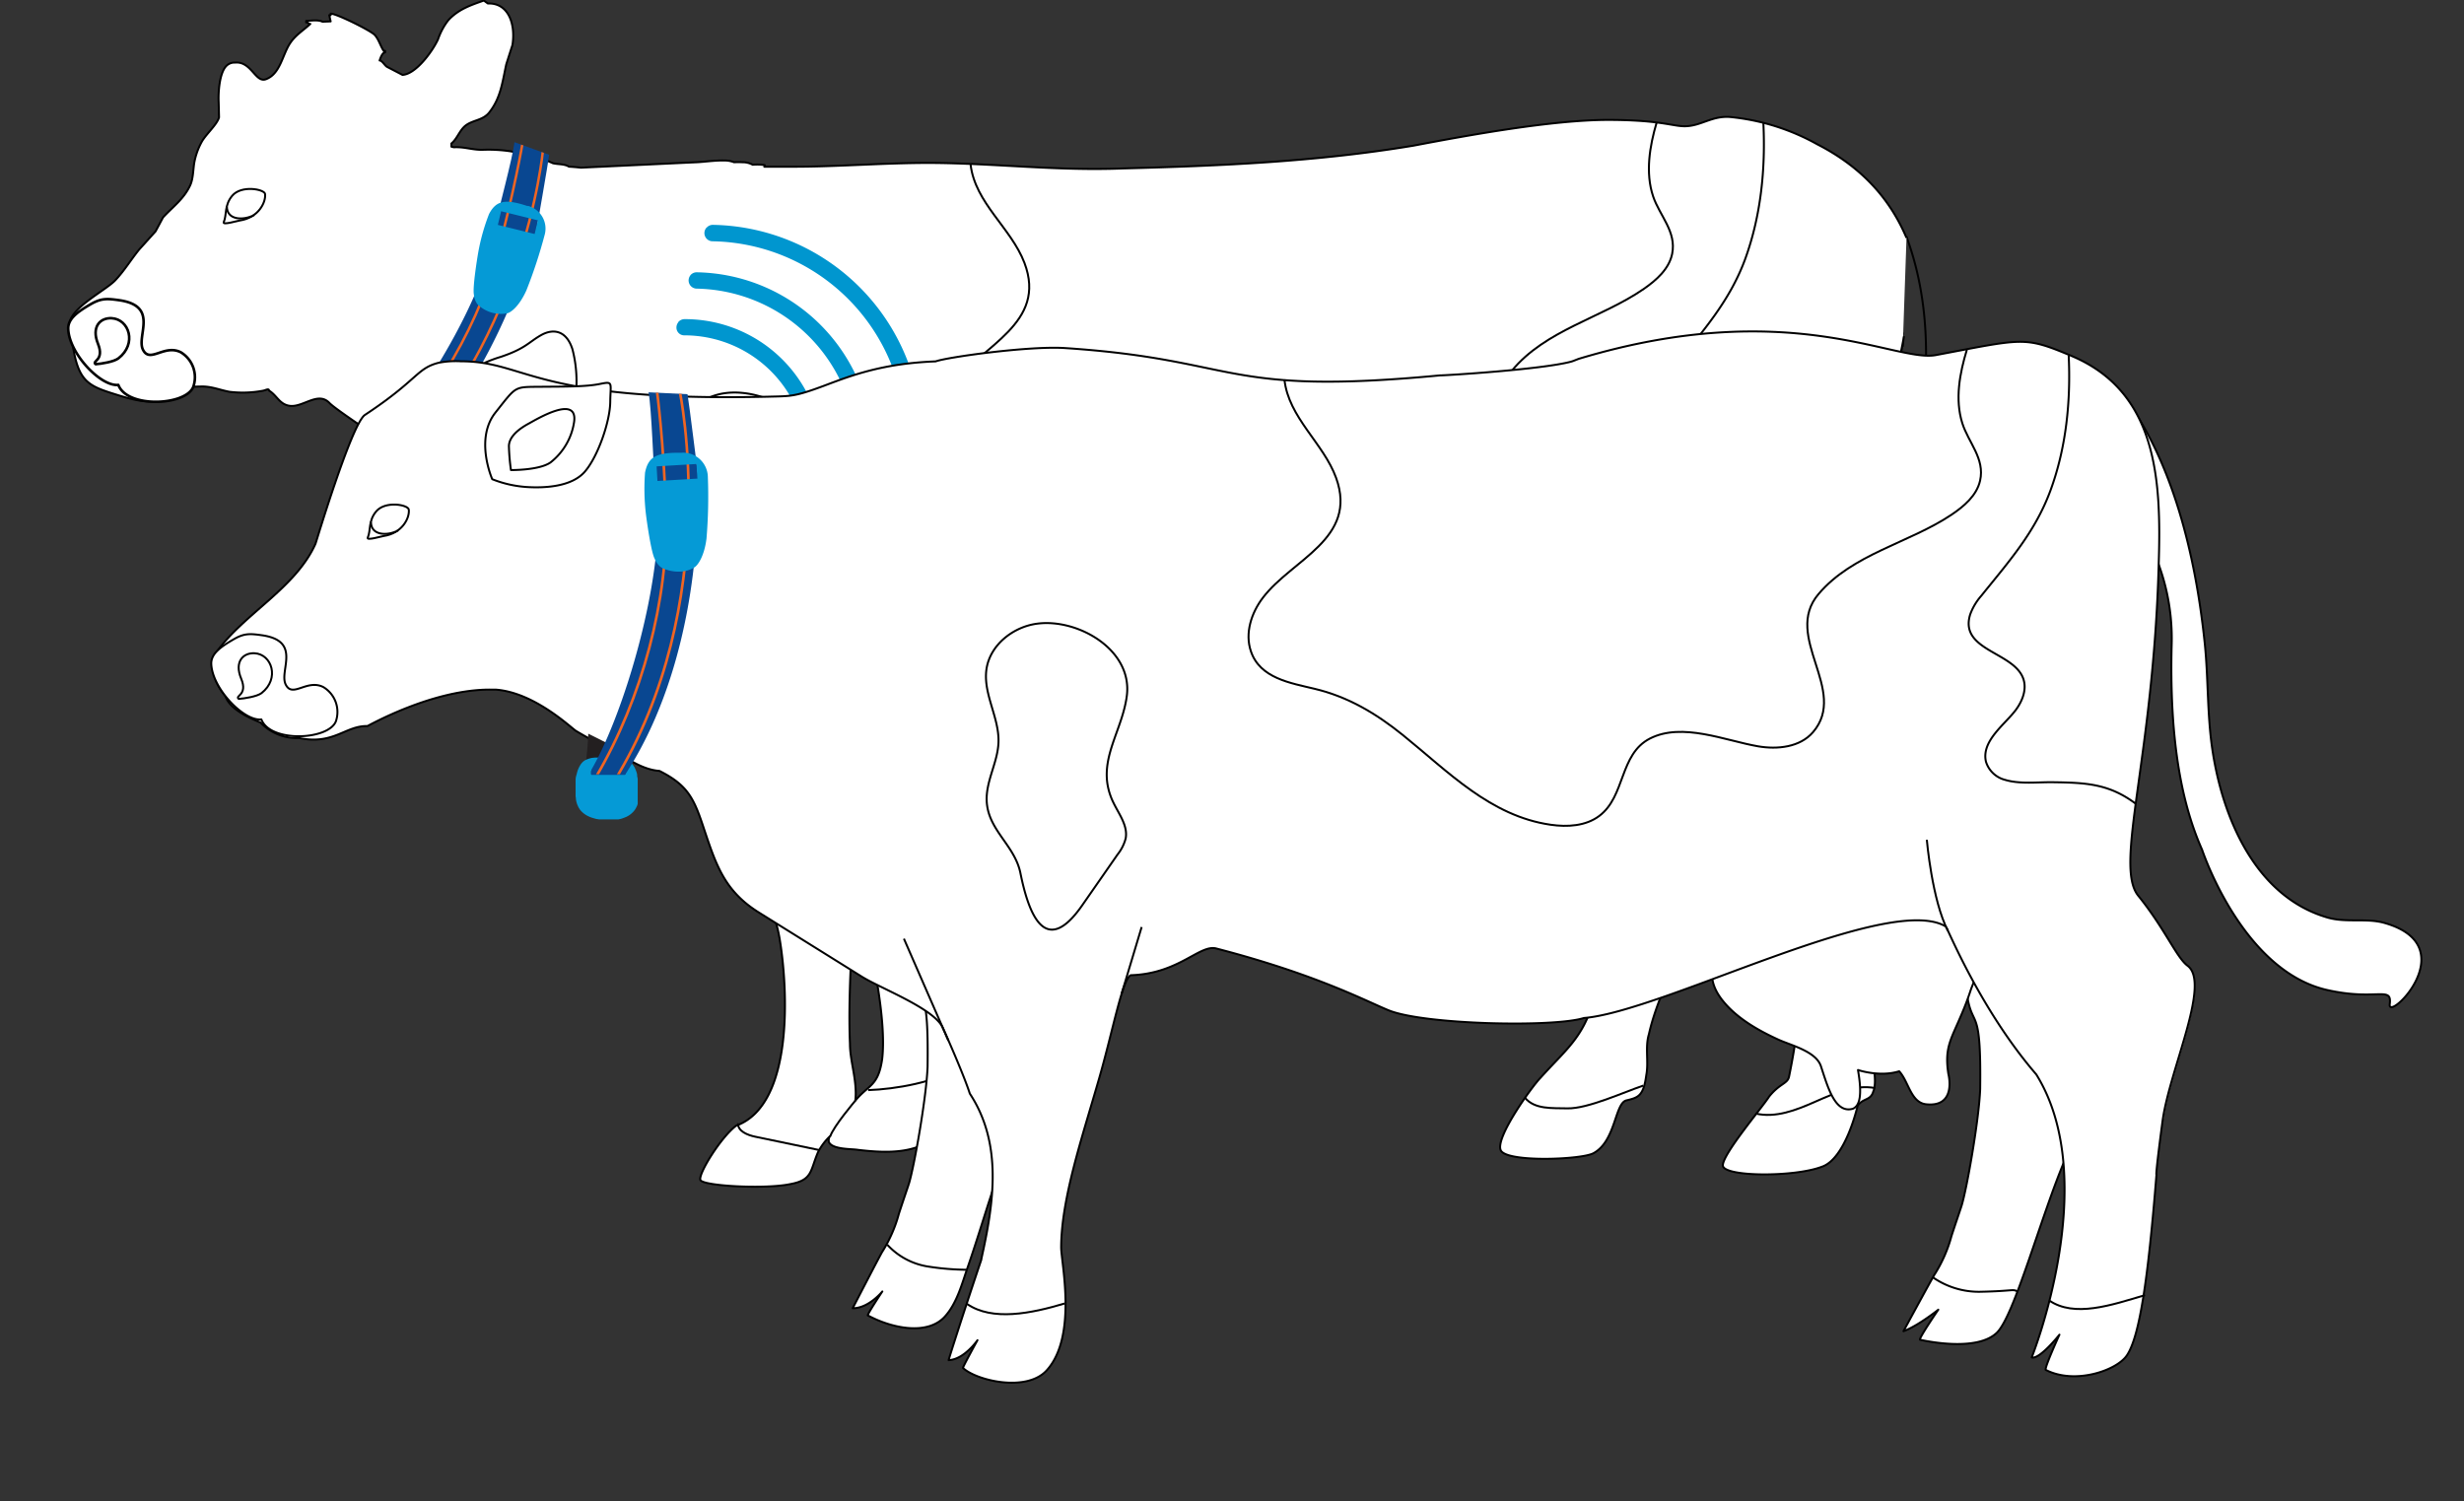 <svg id="Layer_1" data-name="Layer 1" xmlns="http://www.w3.org/2000/svg" xmlns:xlink="http://www.w3.org/1999/xlink" width="541.21" height="329.81" viewBox="0 0 541.21 329.81"><rect x="0" y="0" width="541.21" height="329.81" fill="#333333" stroke="none"/><defs><clipPath id="clip-path"><rect x="-715.08" width="1256.29" height="3501.14" style="fill:none"/></clipPath><clipPath id="clip-path-2"><rect x="-715.08" width="1256.29" height="3501.14" style="fill:none"/></clipPath><clipPath id="clip-path-3"><path d="M108.61,50.14l9,1.67c.36-2.15,2.77-15.69,3-17.82L113,31.23c-.36,3.34-3.64,15.36-4.4,18.91" style="fill:none"/></clipPath><clipPath id="clip-path-4"><path d="M78.61,102.85l-.09.08-.2.54a.08.08,0,0,0,0,.07l.06.13a.09.09,0,0,0,.07.06l.26.09,1.1.37.89.3.67.23.54.18.89.3.58.2.85.28c.23.08.46.18.7.24l.31-.25a7.6,7.6,0,0,0,.6-.52c10.12-8.63,20.28-22.67,27.68-41.66l-8-1.79c-6.19,15.68-18.8,33.65-26.93,41.15" style="fill:none"/></clipPath><clipPath id="clip-path-7"><path d="M143.87,106.63l9.6-1.11c-.3-2.28-2.07-16.7-2.46-18.93l-8.56-.42c.67,3.49,1.08,16.64,1.42,20.46" style="fill:none"/></clipPath><clipPath id="clip-path-8"><path d="M144.35,119.25C143,137,135.79,159.06,129.9,169.16l-.07.11c0,.2,0,.41,0,.61a.09.09,0,0,0,0,.07l.1.12a.1.1,0,0,0,.08,0h.29l1.23,0,1,0,.75,0,.6,0,1,0,.64,0,.95,0c.26,0,.52,0,.78,0l.23-.34a7.81,7.81,0,0,0,.45-.72c7.55-11.85,13.46-29.18,15-50.65Z" style="fill:none"/></clipPath></defs><title>collar-mob-image-01</title><g style="clip-path:url(#clip-path)"><g style="clip-path:url(#clip-path-2)"><path d="M418.83,52.2c3.93,10.76,4.88,22.36,3.82,34.53-1.49,17.84-2.36,34.7.48,45.67,4.58,12.87,11.58,36.54,7.88,43.45-4,6.8-4.76,14.35-3.26,22.44-3.87-4.13-6.32-10.87-5.89-22.92-1.67-5.8-.58-11.58,1.91-17.35,1.74-7.41-.74-13.4-3-20.05a270.33,270.33,0,0,1-2.86-64.77l-8.59-16.39Z" style="fill:none;stroke:#000;stroke-miterlimit:10;stroke-width:0.437px"/><path d="M193.76,232.67c-.87,6-3,5.57-5.89,9.1.49-4.27-1.18-8.62-1.18-12.48-.28-6.69,0-13.66.33-20.66a29.61,29.61,0,0,1,1.91-8.76c2.57,8.33,5.87,24.24,4.83,32.81m225-180.43c-3.52-8.29-9.55-15.41-19.6-20.55l0,0a49,49,0,0,0-19.16-6c-3.77-.28-6.1,1.74-9.28,2-2.91.29-5.08-1.34-17.39-1.36s-30.76,3.36-42.94,5.67C289,35.55,268.09,36.44,246.62,37c-14.5.59-28.42-1.18-42.64-1.21-9.7,0-19.41.79-28.87.83h-3.68l-3.55,0,.09-.35a10.78,10.78,0,0,0-2.64-.08,4.49,4.49,0,0,0-2.25-.55,17.88,17.88,0,0,0-1.84,0,5.61,5.61,0,0,0-2.13-.38c-2-.06-4.56.32-6.11.38l-2.25.1-4,.19-19.13.9c-.88-.09-1.77-.17-2.65-.22-1-.63-2.34-.47-3.51-.75q-2.3-1-4.57-2c-1.13-.26-2.35.07-3.45-.3a10.75,10.75,0,0,0-1.16-.3,32.89,32.89,0,0,0-6.39-.35c-1.94,0-3.3-.47-5.08-.56a9.79,9.79,0,0,0-1.14,0c-.31-.11-.23,0-.52-.14v-.69c1.24-1,1.74-2.78,3-3.85,1.65-1.36,3.9-1.16,5.34-3,2.47-3.16,2.84-6.5,3.71-10.55.46-1.42.89-2.81,1.36-4.23.74-4.8-1-9.3-5.39-9.12-.31-.21-.59-.42-.88-.65-2.85,1-5.64,1.92-7.85,4.36a14.55,14.55,0,0,0-2.23,4.17c-1.29,2.77-4.93,7.68-7.81,7.8L85,14.68c-.48-.28-1.08-1.4-1.62-1.39.18-.55.59-1.75,1.2-1.78,0-.45.1-.33-.3-.32-.77-1.16-1.08-2.57-2-3.54S73.8,2.94,72.63,3v.33l-.31,0c.11.46.19.91.31,1.37l-1.79.07c-1-.47-2.43-.23-3.59-.17l0,.33.31,0c.23.24.28.34.6.32C66.67,6.66,65,7.62,63.78,9.41c-1.76,2.55-2.16,6.82-5.38,8-2.32.84-3.17-4-6.79-3.66a2.49,2.49,0,0,0-2,.85c-1.37,1.57-1.7,5.5-1.58,7.89l.08,3.29c-.43,1.61-2.93,3.75-3.83,5.43a15.26,15.26,0,0,0-1.59,4.44c-.29,1.68-.23,3.61-.94,5.11-1.4,3-3.83,4.69-5.94,7l-1.64,3.06-3.61,4c-1.82,2.25-3.23,4.62-5.24,6.75s-9.39,5.85-10,9.2V71c-.22,1.6.45,3.35.67,4.84,1.3,8.43,3.69,9,10.23,11.05,2.5.75,5.24,1.57,8.17,1.18,1.68-.27,2.77-1.54,4.18-2.32s3.62-.81,5.49-.85c2.34-.09,4.21.77,6.36,1.16a24,24,0,0,0,7.45-.26c.44-.09,1.22-.55,1.22,0,1.68,1,2.23,2.86,4.27,3.29,3,.68,6.41-3.29,9-.58,1,1.07,7.34,5.32,9.24,6.61h0l.33.22c3.1,2.12,5.07,7.52,7.19,10.81l.14.23.24.35c1.64,2.42,3.46,4.67,5.21,7a57,57,0,0,1,5.08,7.45c1.09,2.21,6.35,12.71,7.06,14.67,8,13.88,42.59,31.17,54.93,29.4a1.9,1.9,0,0,0,0,.2c1.43,6.4,6.34,18.68,6.05,25.08,0,5.53,2.61,10.47,3.47,16,1.72,10.49,3.18,36.14-9.61,40.74-3.36,2.54-8.36,10.6-7.85,11.92s14.21,2.07,19.72.91c4.94-.89,4.36-2.92,6.11-7a13.18,13.18,0,0,1,2.62-3.51,1.72,1.72,0,0,0-.24,1.24c.74,1.74,5.2,1.5,6.45,1.75,4.45.51,10.44,1,14.89-1.48,4.71-2.48,3.22-11.44,3.73-11.45s1.49,1,2,1,1.66-2.6,1.71-4.85c.11-7.8-4.93-13.32-5.53-27.85-.53-12.27.72-37.92,1.21-46.36,11.56,7.17,48.28,25.78,84.37,16.76,13.87-3.47,29.41-13,34.67-20.08A21.27,21.27,0,0,0,333.8,164c-.58,3.19-1.25,14.53,1.43,14.54s4.09-9,4.94-12.78c.58-.31,2,0,2.62,0,.88,2.61-.31,13.6,2.88,13.6s2.55-11.93,3.28-12.76a3.52,3.52,0,0,1,4-.31c.49.35.76,2.64,1.16,5.14-.12,2.43-.31,4.83-.31,6.85,0,6.4,0,12.51-.32,18.92A86.45,86.45,0,0,1,350,219.87c-2.34,8.13-6.11,10.73-11.62,16.86-1.74,1.74-10.17,13.36-8.71,16s17.68,2,20.31.59c4.92-2.62,4.7-11,7.25-11.61s3.77-.91,4.37-5.55c.57-2.93-.3-6.12.58-9,2-9,7.55-18.34,10.45-27.35,3-8.27,5.8-17.81,11.49-25.22l-1.16-2.5c9,19.15,16.63,32.26,10,64.41-.34,1.58-2,1.44-4.36,4.35-1.46,2.34-10.18,12.58-10.18,15.13s15.66,2.63,21.73.31c5.24-1.73,7.87-13.39,7.87-13.39,1.16-1.74,2.86-1.1,3.44-3.14.88-2,0-6.76-.82-8.49-4.63-11.35,1.18-26.78,1.49-39V181.2c.29-3.79,2-6.7,2.63-10.18.86-4.94-2-7.58-4.06-11.36l-.43-.1c-7.87-10-10.2-19.39-8.24-32.5,2.5-16,12.66-34.33,15.93-51.9h0c.08-.39.15-.75.21-1.14-.09.59-.17,1.31-.24,2.14" style="fill:#fff"/><path d="M193.76,232.67c-.87,6-3,5.57-5.89,9.1.49-4.27-1.18-8.62-1.18-12.48-.28-6.69,0-13.66.33-20.66a29.61,29.61,0,0,1,1.91-8.76c2.57,8.33,5.87,24.24,4.83,32.81m225-180.43c-3.52-8.29-9.55-15.41-19.6-20.55l0,0a49,49,0,0,0-19.16-6c-3.77-.28-6.1,1.74-9.28,2-2.91.29-5.08-1.34-17.39-1.36s-30.76,3.36-42.94,5.67C289,35.55,268.09,36.44,246.62,37c-14.5.59-28.42-1.18-42.64-1.21-9.7,0-19.41.79-28.87.83h-3.68l-3.55,0,.09-.35a10.78,10.78,0,0,0-2.64-.08,4.49,4.49,0,0,0-2.25-.55,17.88,17.88,0,0,0-1.84,0,5.61,5.61,0,0,0-2.13-.38c-2-.06-4.56.32-6.11.38l-2.25.1-4,.19-19.13.9c-.88-.09-1.77-.17-2.65-.22-1-.63-2.34-.47-3.51-.75q-2.3-1-4.57-2c-1.13-.26-2.35.07-3.45-.3a10.75,10.75,0,0,0-1.16-.3,32.89,32.89,0,0,0-6.39-.35c-1.94,0-3.3-.47-5.08-.56a9.79,9.79,0,0,0-1.14,0c-.31-.11-.23,0-.52-.14v-.69c1.24-1,1.74-2.78,3-3.85,1.65-1.36,3.9-1.16,5.34-3,2.47-3.16,2.84-6.5,3.71-10.55.46-1.42.89-2.81,1.36-4.23.74-4.8-1-9.3-5.39-9.12-.31-.21-.59-.42-.88-.65-2.85,1-5.64,1.92-7.85,4.36a14.55,14.55,0,0,0-2.23,4.17c-1.29,2.77-4.93,7.68-7.81,7.8L85,14.68c-.48-.28-1.08-1.4-1.62-1.39.18-.55.59-1.75,1.2-1.78,0-.45.1-.33-.3-.32-.77-1.16-1.08-2.57-2-3.54S73.8,2.94,72.63,3v.33l-.31,0c.11.46.19.91.31,1.37l-1.79.07c-1-.47-2.43-.23-3.59-.17l0,.33.31,0c.23.24.28.34.6.32C66.67,6.66,65,7.62,63.78,9.41c-1.76,2.55-2.16,6.82-5.38,8-2.32.84-3.17-4-6.79-3.66a2.49,2.49,0,0,0-2,.85c-1.37,1.57-1.7,5.5-1.58,7.89l.08,3.29c-.43,1.61-2.93,3.75-3.83,5.43a15.26,15.26,0,0,0-1.59,4.44c-.29,1.68-.23,3.61-.94,5.11-1.4,3-3.83,4.69-5.94,7l-1.64,3.06-3.61,4c-1.82,2.25-3.23,4.62-5.24,6.75s-9.39,5.85-10,9.2V71c-.22,1.6.45,3.35.67,4.84,1.3,8.43,3.69,9,10.23,11.05,2.5.75,5.24,1.57,8.17,1.18,1.68-.27,2.77-1.54,4.18-2.32s3.62-.81,5.49-.85c2.34-.09,4.21.77,6.36,1.16a24,24,0,0,0,7.45-.26c.44-.09,1.22-.55,1.22,0,1.68,1,2.23,2.86,4.27,3.29,3,.68,6.41-3.29,9-.58,1,1.07,7.34,5.32,9.24,6.61h0l.33.22c3.1,2.12,5.07,7.52,7.19,10.81l.14.23.24.35c1.64,2.42,3.46,4.67,5.21,7a57,57,0,0,1,5.08,7.45c1.09,2.21,6.35,12.71,7.06,14.67,8,13.88,42.59,31.17,54.93,29.4a1.9,1.9,0,0,0,0,.2c1.43,6.4,6.34,18.68,6.05,25.08,0,5.53,2.61,10.47,3.47,16,1.72,10.49,3.18,36.14-9.61,40.74-3.36,2.54-8.36,10.6-7.85,11.92s14.21,2.07,19.72.91c4.94-.89,4.36-2.92,6.11-7a13.18,13.18,0,0,1,2.62-3.51,1.72,1.72,0,0,0-.24,1.24c.74,1.74,5.2,1.5,6.45,1.75,4.45.51,10.44,1,14.89-1.48,4.71-2.48,3.22-11.44,3.73-11.45s1.49,1,2,1,1.66-2.6,1.71-4.85c.11-7.8-4.93-13.32-5.53-27.85-.53-12.27.72-37.92,1.21-46.36,11.56,7.17,48.28,25.78,84.37,16.76,13.87-3.47,29.41-13,34.67-20.08A21.27,21.27,0,0,0,333.8,164c-.58,3.19-1.25,14.53,1.43,14.54s4.09-9,4.94-12.78c.58-.31,2,0,2.62,0,.88,2.61-.31,13.6,2.88,13.6s2.55-11.93,3.28-12.76a3.52,3.52,0,0,1,4-.31c.49.35.76,2.64,1.16,5.14-.12,2.43-.31,4.83-.31,6.85,0,6.4,0,12.51-.32,18.92A86.45,86.45,0,0,1,350,219.87c-2.34,8.13-6.11,10.73-11.62,16.86-1.74,1.74-10.17,13.36-8.71,16s17.68,2,20.31.59c4.92-2.62,4.7-11,7.25-11.61s3.77-.91,4.37-5.55c.57-2.93-.3-6.12.58-9,2-9,7.55-18.34,10.45-27.35,3-8.27,5.8-17.81,11.49-25.22l-1.16-2.5c9,19.15,16.63,32.26,10,64.41-.34,1.58-2,1.44-4.36,4.35-1.46,2.34-10.18,12.58-10.18,15.13s15.66,2.63,21.73.31c5.24-1.73,7.87-13.39,7.87-13.39,1.16-1.74,2.86-1.1,3.44-3.14.88-2,0-6.76-.82-8.49-4.63-11.35,1.18-26.78,1.49-39V181.2c.29-3.79,2-6.7,2.63-10.18.86-4.94-2-7.58-4.06-11.36l-.43-.1c-7.87-10-10.2-19.39-8.24-32.5,2.5-16,12.66-34.33,15.93-51.9h0c.08-.39.15-.75.21-1.14-.09.59-.17,1.31-.24,2.14" style="fill:none;stroke:#000;stroke-linejoin:round;stroke-width:0.437px"/><path d="M39.7,77.37c-3.63-1.81-6.76,2.5-8.29-.54s3.65-9.66-5.32-10.9c-2.53-.35-3.82-.45-6.1.85-3,1.74-5.14,3.28-5,5.56.26,5.39,7.17,12.63,11,12.21,2,5.19,14.81,4.56,16.46.43a6.4,6.4,0,0,0-2.74-7.61" style="fill:#fff"/><path d="M39.7,77.37c-3.63-1.81-6.76,2.5-8.29-.54s3.65-9.66-5.32-10.9c-2.53-.35-3.82-.45-6.1.85-3,1.74-5.14,3.28-5,5.56.26,5.39,7.17,12.63,11,12.21,2,5.19,14.81,4.56,16.46.43A6.4,6.4,0,0,0,39.7,77.37Z" style="fill:none;stroke:#000;stroke-linejoin:round;stroke-width:0.573px"/><path d="M24.52,69.9c-2.53-.13-4.5,1.89-3,5.61S20.08,79.25,21,80c1.3-.1,4-.52,5-1.28,4.12-3.2,2.3-8.62-1.53-8.81" style="fill:#fff"/><path d="M24.52,69.9c-2.53-.13-4.5,1.89-3,5.61S20.08,79.25,21,80c1.3-.1,4-.52,5-1.28C30.17,75.51,28.35,70.09,24.52,69.9Z" style="fill:none;stroke:#000;stroke-linejoin:round;stroke-width:0.573px"/><path d="M74,107.42c3.63-4,6.25-12,6.25-12l5.67,5.41-4,10.33S72.5,109,74,107.42" style="fill:#231f20"/><path d="M81.42,101.16l.45.14.25.08.12,0,.43.14.53.19.45.17.52.2.65.28.63.31A3.7,3.7,0,0,1,86,103c.19.15.38.29.56.46a2.44,2.44,0,0,1,.55.82,3.91,3.91,0,0,1,.28,1.15,7.28,7.28,0,0,1,0,.81,3.27,3.27,0,0,1,0,.4,1,1,0,0,0,0,.15s0,.05,0,.08c0,.19,0,.38-.06.57s0,.18,0,.27,0,.18,0,.28,0,.1,0,.15,0,.22-.08.34,0,.08,0,.13a.63.63,0,0,1,0,.1c0,.08,0,.16-.06.25l-.11.41c0,.06,0,.13-.05.2a.65.65,0,0,0,0,.16.94.94,0,0,1,0,.14c0,.1-.07.19-.09.28v0c0,.09-.06.19-.09.28l0,.06s0,.08,0,.12l-.19.5a1,1,0,0,1-.07.19c-.05.08-.07.18-.12.26a1.09,1.09,0,0,0-.07.14l-.08.16a.28.28,0,0,0-.05.1.2.2,0,0,1,0,.07c0,.05-.06.11-.09.16l0,.07-.09.15s0,0,0,0-.07.09-.1.14a1.26,1.26,0,0,1-.1.13c-.06.08-.14.15-.19.24a.26.26,0,0,0-.09.09,2.29,2.29,0,0,1-.24.23l-.13.13-.11.08-.11.08-.22.15a2.24,2.24,0,0,1-.3.17l-.27.13-.2.08-.31.1-.3.08-.37.07-.27,0-.44,0h-.74l-.29,0h-.11l-.15,0h-.12l-.29,0-.25,0a.91.91,0,0,0-.16,0h0l-.23-.06-.17,0-.15,0-.14,0-.18-.05L78.6,114l-.29-.09-.22-.08-.2-.06-.36-.13-.25-.1-.19-.09-.12,0-.36-.18c-.16-.08-.31-.17-.47-.26l-.51-.33a4.54,4.54,0,0,1-.37-.28l-.25-.21-.35-.34-.21-.24-.13-.18a4,4,0,0,1-.26-.39l-.15-.27s0-.1-.07-.15-.1-.24-.14-.36a.89.89,0,0,1,0-.15,2.31,2.31,0,0,0-.06-.23,2.21,2.21,0,0,1,0-.25c0-.09,0-.19,0-.28s0-.25,0-.37,0-.23,0-.34a5.81,5.81,0,0,1,.07-.66c0-.17.07-.33.09-.5a.6.6,0,0,1,0-.1s0-.08,0-.13,0-.16.07-.24l.08-.25a.63.63,0,0,1,0-.15.89.89,0,0,0,.08-.21c.07-.24.17-.47.25-.71s.08-.18.12-.27l0-.09a.51.51,0,0,1,.07-.16.19.19,0,0,0,0-.1v0s0-.08.06-.12l0-.06a.8.8,0,0,1,.08-.19.15.15,0,0,0,0,0,.22.22,0,0,1,0-.09.07.07,0,0,0,0-.06.07.07,0,0,1,0-.06s0,0,0-.05l0-.08a.48.48,0,0,0,.07-.15c0-.05,0-.08.06-.12l0,0a1.31,1.31,0,0,1,.13-.24l.13-.24c0-.08.09-.17.14-.24l.21-.34c.11-.17.21-.34.33-.5s.19-.24.29-.35a5.92,5.92,0,0,1,.53-.53,3.52,3.52,0,0,1,.38-.3,3.08,3.08,0,0,1,.4-.23,2.46,2.46,0,0,1,.69-.21l.43,0c.21,0,.41,0,.61,0a2.39,2.39,0,0,1,.41,0l.54.1.58.14.55.15h0Zm.47,2.83h0l-.23-.07-.8-.27-1.21-.41-1.05-.36s0,0-.06,0l-.22.59a.08.08,0,0,0,0,.07l.06.13a.09.09,0,0,0,.06.06l.26.09,1.08.36.87.29.66.22.53.18.87.29.57.19.83.28c.24.08.46.18.71.24a.06.06,0,0,0,.06,0l.13-.09a.17.17,0,0,0,.09-.13l.11-.49c0-.06,0-.06,0-.08l-.67-.23-.81-.28-.8-.27-1-.34" style="fill:#059ad6"/><path d="M117.61,51.81c.36-2.15,2.77-15.69,3-17.82L113,31.23c-.36,3.34-3.64,15.36-4.39,18.91Z" style="fill:#094791"/><path d="M78.57,103l-.09.08-.2.54a.08.08,0,0,0,0,.07l.06.13a.09.09,0,0,0,.06.06l.26.09,1.1.37.88.3.67.23.54.18.89.3.58.2.85.28c.23.08.46.18.7.24l.31-.24a7.77,7.77,0,0,0,.61-.53c10.12-8.63,20.28-22.67,27.68-41.66l-8-1.79C99.31,77.52,86.7,95.49,78.57,103" style="fill:#094791"/><path d="M78.6,102.84s0,0-.06,0l0,.06.09-.08h0" style="fill:#059ad6"/></g><g style="clip-path:url(#clip-path-3)"><path d="M114.79,31.36S113,42,109.11,56.3c-4.73,17.32-16.11,35.53-30,48.26" style="fill:none;stroke:#f16522;stroke-miterlimit:10;stroke-width:0.549px"/><path d="M119.27,32.92s-4.1,45-37,73.77" style="fill:none;stroke:#f16522;stroke-miterlimit:10;stroke-width:0.549px"/></g><g style="clip-path:url(#clip-path-4)"><path d="M114.83,31.22s-1.76,10.63-5.67,24.94c-4.73,17.32-16.11,35.53-30,48.26" style="fill:none;stroke:#f16522;stroke-miterlimit:10;stroke-width:0.549px"/><path d="M119.32,32.78s-4.1,45-37,73.77" style="fill:none;stroke:#f16522;stroke-miterlimit:10;stroke-width:0.549px"/></g><g style="clip-path:url(#clip-path-2)"><path d="M115.92,45.28C111,43.64,109,44,107.42,47a45.06,45.06,0,0,0-2.4,8.57c-.19,1.11-1.25,7.58-.93,9.14a4.15,4.15,0,0,0,.76,2.1,7.36,7.36,0,0,0,6.6,2c.82-.21,2.63-1.6,4.16-5a105.79,105.79,0,0,0,4-12.14,5.15,5.15,0,0,0-3.71-6.46m-5.83,1.19,8.08,2-.72,3-8.08-2Z" style="fill:#059ad6"/><path d="M174.89,121.75c-1-6.74,3.36-12.4,4.28-19.42,1.33-10.2-10.77-17.06-19.69-16-5.43.65-10.6,4.76-11.33,10.18s2.87,10.64,2.67,16.12c-.14,3.88-2.19,7.47-2.56,11.34-.73,7.56,6.05,10.83,7.4,17.52,1.71,8.47,5.3,19.13,13.63,7.16l7.85-11.28a9.46,9.46,0,0,0,1.78-3.53c.52-2.78-1.45-5.32-2.69-7.87a14.49,14.49,0,0,1-1.34-4.24" style="fill:#fff"/><path d="M174.89,121.75c-1-6.74,3.36-12.4,4.28-19.42,1.33-10.2-10.77-17.06-19.69-16-5.43.65-10.6,4.76-11.33,10.18s2.87,10.64,2.67,16.12c-.14,3.88-2.19,7.47-2.56,11.34-.73,7.56,6.05,10.83,7.4,17.52,1.71,8.47,5.3,19.13,13.63,7.16l7.85-11.28a9.46,9.46,0,0,0,1.78-3.53c.52-2.78-1.45-5.32-2.69-7.87A14.49,14.49,0,0,1,174.89,121.75Z" style="fill:none;stroke:#000;stroke-linejoin:round;stroke-width:0.437px"/><path d="M213.19,36.16c1,8.45,8.9,13.91,11.82,21.57,5.08,13.33-9.39,18.15-15.7,26.73-2.49,3.39-3.84,7.91-2.45,11.88,2.08,6,9,6.9,14.28,8.05,7.41,1.62,13.69,5.21,19.65,9.84,10.13,7.88,19.66,17.58,33,19.25,3.71.46,7.77.16,10.72-2.14,5.72-4.46,4.17-13.71,10.88-17.29,7.07-3.77,16.62.17,23.9,1.29,4.31.66,9.28,0,12.07-3.32,7.82-9.38-7.16-21,.68-30.55,7.37-9,19.76-11.62,29-18,2.78-1.93,5.55-4.37,6.24-7.69,1-4.89-2.73-8.36-4.17-12.62-1.76-5.24-.76-11.07.76-16.23" style="fill:none;stroke:#000;stroke-linejoin:round;stroke-width:0.437px"/><path d="M387.32,27.07c.49,10.07-.54,20.33-4,29.84-3.41,9.25-9.19,15.69-15.26,23.25a13,13,0,0,0-2.48,4.16C363,92.43,375.6,92.57,377.37,98.8c.64,2.25-.32,4.67-1.7,6.55-2.33,3.2-7.77,6.91-6.64,11.54a6,6,0,0,0,4.18,4c3.29,1,7.24.48,10.64.54,7.09.11,12.28.25,18.26,4.74" style="fill:none;stroke:#000;stroke-linejoin:round;stroke-width:0.437px"/><path d="M51,43c-1.77,2.12-1.15,4.19-1.86,5.81-.3.69,3-.3,3.51-.37,4.12-.6,5.79-4,5.57-5.84-.13-1.08-5.2-2-7.22.4" style="fill:#fff"/><path d="M51,43c-1.77,2.12-1.15,4.19-1.86,5.81-.3.69,3-.3,3.51-.37,4.12-.6,5.79-4,5.57-5.84C58.06,41.55,53,40.61,51,43Z" style="fill:none;stroke:#000;stroke-linejoin:round;stroke-width:0.437px"/><path d="M49.84,45.27c-.1,3.14,3.67,3.21,6,1.95" style="fill:#fff"/><path d="M49.84,45.27c-.1,3.14,3.67,3.21,6,1.95" style="fill:none;stroke:#000;stroke-linejoin:round;stroke-width:0.437px"/><path d="M162.1,246.74c-.05,1.74,2.06,2.58,3.76,2.94l14.05,2.93" style="fill:none;stroke:#000;stroke-linejoin:round;stroke-width:0.437px"/><path d="M190.69,239.45c6.11-.21,14.81-1.74,20-5" style="fill:none;stroke:#000;stroke-linejoin:round;stroke-width:0.437px"/><path d="M187.87,241.77s-4.86,5.72-5.52,7.87" style="fill:none;stroke:#000;stroke-linejoin:round;stroke-width:0.437px"/><path d="M334.95,241.13c2.15,2.6,6,2.24,9.33,2.33,4.45.11,12.44-3.59,16.66-5" style="fill:none;stroke:#000;stroke-linejoin:round;stroke-width:0.437px"/><path d="M385.56,244.58c4.43,1.07,9-.75,13.17-2.59s8.64-3.8,13.13-3" style="fill:none;stroke:#000;stroke-linejoin:round;stroke-width:0.437px"/></g><g style="clip-path:url(#clip-path-2)"><path d="M155.18,50A1.8,1.8,0,0,0,156.54,53a43.12,43.12,0,0,1,42.34,43.8,1.8,1.8,0,0,0,3.6.06A46.72,46.72,0,0,0,156.6,49.39a1.8,1.8,0,0,0-1.42.65" style="fill:#0096cf"/><path d="M151.66,60.46A1.8,1.8,0,0,0,153,63.4a35.79,35.79,0,0,1,35.14,36.35,1.8,1.8,0,0,0,3.6.06,39.39,39.39,0,0,0-38.68-40,1.8,1.8,0,0,0-1.42.65" style="fill:#0096cf"/><path d="M149,70.77a1.83,1.83,0,0,0-.42,1.11,1.7,1.7,0,0,0,1.7,1.78,26.88,26.88,0,0,1,26.9,28,1.7,1.7,0,0,0,1.7,1.78,1.84,1.84,0,0,0,1.82-1.78A30.28,30.28,0,0,0,150.36,70.1a1.82,1.82,0,0,0-1.4.67" style="fill:#0096cf"/><path d="M129.89,169.16s0,0-.05,0,0,0,0,.07l.07-.11Z" style="fill:#059ad6"/><path d="M523.8,202.75c-4-1.16-8.42,0-12.56-1.2-16-4.64-23.16-22.19-25.33-37.1-1.12-7.65-.85-15.43-1.64-23.11-4.71-45.28-21.75-58.48-21.75-58.48l-18.41,9s18.57,8.63,27.81,27a4.3,4.3,0,0,1,.3.6A47.25,47.25,0,0,1,477,141.63c-.49,19.63,1.82,34.07,6.68,45,.74,2.16,9.5,26.7,27.39,30.81,10.9,2.5,14.38-1,13.83,3.14s16.63-12.72-1.1-17.81" style="fill:#fff"/><path d="M523.8,202.75c-4-1.16-8.42,0-12.56-1.2-16-4.64-23.16-22.19-25.33-37.1-1.12-7.65-.85-15.43-1.64-23.11-4.71-45.28-21.75-58.48-21.75-58.48l-18.41,9s18.57,8.63,27.81,27a4.3,4.3,0,0,1,.3.6A47.25,47.25,0,0,1,477,141.63c-.49,19.63,1.82,34.07,6.68,45,.74,2.16,9.5,26.7,27.39,30.81,10.9,2.5,14.38-1,13.83,3.14S541.53,207.84,523.8,202.75Z" style="fill:none;stroke:#000;stroke-linejoin:round;stroke-width:0.435px"/><path d="M465.66,231.17l.08-.06c-5.9,7.79-6.85,11.12-12,23.22-5.42,12.6-11.28,34.76-15.18,38.45-4.23,4-14.58,2-16.82,1.51-.45-.1,4-6.61,4-6.61s-4.41,3.54-7.65,4.73c0,0,6.82-12.59,6.93-12.61a30.69,30.69,0,0,0,3.61-8.26c.58-1.82,2.2-6.58,2.2-6.6,1.19-3.82,3.87-19.11,4.11-25.76.24-18.06-1.53-13.31-2.75-19.82-2.87-17-1.69-25.39-1.69-25.39s2.64-9.6,17-12A16.61,16.61,0,0,1,466.33,192c-5.26,17-3.74,12,.74,32.51.75,3.37,1.76,3-1.41,6.65" style="fill:#fff"/><path d="M465.66,231.17l.08-.06c-5.9,7.79-6.85,11.12-12,23.22-5.42,12.6-11.28,34.76-15.18,38.45-4.23,4-14.58,2-16.82,1.51-.45-.1,4-6.61,4-6.61s-4.41,3.54-7.65,4.73c0,0,6.82-12.59,6.93-12.61a30.69,30.69,0,0,0,3.61-8.26c.58-1.82,2.2-6.58,2.2-6.6,1.19-3.82,3.87-19.11,4.11-25.76.24-18.06-1.53-13.31-2.75-19.82-2.87-17-1.69-25.39-1.69-25.39s2.64-9.6,17-12A16.61,16.61,0,0,1,466.33,192c-5.26,17-3.74,12,.74,32.51C467.82,227.89,468.83,227.55,465.66,231.17Z" style="fill:none;stroke:#000;stroke-linejoin:round;stroke-width:0.435px"/><path d="M443.24,283.75c-1.23-.71-.67-.15-8.52,0a17.77,17.77,0,0,1-10.24-3.22" style="fill:#fff"/><path d="M443.24,283.75c-1.23-.71-.67-.15-8.52,0a17.77,17.77,0,0,1-10.24-3.22" style="fill:none;stroke:#000;stroke-linejoin:round;stroke-width:0.435px"/><path d="M234.43,226.27l.08-.06c-5.9,7.79-6.85,11.12-12,23.22-4,9.33-6.59,19.24-9.92,28.81-1.28,3.67-2.4,8.07-5.1,11-3.83,4.15-11.61,2.54-16.87-.3-.23-.13,3.18-5.26,3.18-5.26s-3,3.72-6.51,3.68c0,0,6.43-12.43,6.53-12.45a30.67,30.67,0,0,0,3.61-8.26c.58-1.82,2.2-6.58,2.2-6.6,1.18-3.82,3.87-19.1,4.11-25.76.24-18.06-1.53-13.31-2.74-19.82-2.87-17-1.69-25.39-1.69-25.39s2.64-9.6,17-12a16.6,16.6,0,0,1,18.85,10.05c-5.25,17.07-3.75,12,.74,32.51.75,3.37,1.76,3-1.41,6.65" style="fill:#fff"/><path d="M234.43,226.27l.08-.06c-5.9,7.79-6.85,11.12-12,23.22-4,9.33-6.59,19.24-9.92,28.81-1.28,3.67-2.4,8.07-5.1,11-3.83,4.15-11.61,2.54-16.87-.3-.23-.13,3.18-5.26,3.18-5.26s-3,3.72-6.51,3.68c0,0,6.43-12.43,6.53-12.45a30.67,30.67,0,0,0,3.61-8.26c.58-1.82,2.2-6.58,2.2-6.6,1.18-3.82,3.87-19.1,4.11-25.76.24-18.06-1.53-13.31-2.74-19.82-2.87-17-1.69-25.39-1.69-25.39s2.64-9.6,17-12a16.6,16.6,0,0,1,18.85,10.05c-5.25,17.07-3.75,12,.74,32.51C236.59,223,237.6,222.66,234.43,226.27Z" style="fill:none;stroke:#000;stroke-linejoin:round;stroke-width:0.435px"/><path d="M212.32,278.91a56.47,56.47,0,0,1-8.23-.67,15.38,15.38,0,0,1-9.22-4.85" style="fill:#fff"/><path d="M212.32,278.91a56.47,56.47,0,0,1-8.23-.67,15.38,15.38,0,0,1-9.22-4.85" style="fill:none;stroke:#000;stroke-linejoin:round;stroke-width:0.435px"/><path d="M126.24,85.65l.33,0a28.08,28.08,0,0,0-.83-8.92c-1.3-4.14-4.19-4.64-6.9-3.11s-3.4,2.94-8.86,4.77a29,29,0,0,0-3.52,1.31" style="fill:#fff"/><path d="M126.24,85.65l.33,0a28.08,28.08,0,0,0-.83-8.92c-1.3-4.14-4.19-4.64-6.9-3.11s-3.4,2.94-8.86,4.77a29,29,0,0,0-3.52,1.31" style="fill:none;stroke:#000;stroke-linejoin:round;stroke-width:0.435px"/><path d="M437.09,204.47c-.62,5.45-3.44,10.57-4.3,13.22-1,3.05-2,5.26-2.78,7.06-1.83,4.13-2.83,6.11-2.06,11.13,0,0,1.95,7.4-4.88,6.68-3.38-.36-3.83-5-5.92-7.25-4.25,1.34-9-.26-9.05-.28.34,2,.94,5.88-.14,7.64a2.14,2.14,0,0,1-.94.86c-3.94,1.19-5.52-4.67-7.06-9.33-1.08-3.28-6.63-4.59-9.36-5.85-4.39-2-9.1-4.67-12.18-8.51-8.23-10.27,7-16.59,14.73-19.73,14.73-6,30.81-5,43.95,4.35" style="fill:#fff"/><path d="M437.09,204.47c-.62,5.45-3.44,10.57-4.3,13.22-1,3.05-2,5.26-2.78,7.06-1.83,4.13-2.83,6.11-2.06,11.13,0,0,1.95,7.4-4.88,6.68-3.38-.36-3.83-5-5.92-7.25-4.25,1.34-9-.26-9.05-.28.34,2,.94,5.88-.14,7.64a2.14,2.14,0,0,1-.94.86c-3.94,1.19-5.52-4.67-7.06-9.33-1.08-3.28-6.63-4.59-9.36-5.85-4.39-2-9.1-4.67-12.18-8.51-8.23-10.27,7-16.59,14.73-19.73C407.88,194.1,424,195.09,437.09,204.47Z" style="fill:none;stroke:#000;stroke-linejoin:round;stroke-width:0.435px"/><path d="M475.05,245.87c-.05.3-1.62,12-1.39,12.16-1.87,23.28-3.72,35.46-6.47,39.65-2.19,3.34-11.4,6.53-17.84,3.23-.43-.22,3-7.74,3-7.74s-4.35,5.5-6.09,5c0,0,15.55-38.76,1-62.17-12.15-14.08-19.28-31.64-19.86-32.48-12.58-7.58-62.33,18.73-79.5,20.09-6.63,2.09-35.21,1.47-42.92-1.7-5.22-2.15-15.9-7.87-37.79-13.56-3.68-1-8.19,5.54-18.83,5.86-1.84.84-3.88,12.05-6.93,22.64-3.71,12.91-8.31,26.34-8.35,37.13,0,3.29,3.61,19.49-3.15,27-4.42,4.91-15.49,2.26-18.41-.5-.12-.11,3.18-6.1,3.18-6.1s-2.93,4.26-6.34,4.38c-.05,0,3.43-10.91,7.12-21.87a1.36,1.36,0,0,0,.07-.21.43.43,0,0,0,0-.12c2.78-12.44,4.69-25.36-2.53-36.34-1.44-4.47-5.88-14.4-6.08-14.76-2.28-4.12-13.59-8.4-17.64-10.93l-22.62-14.1c-7.42-4.62-9.35-10.28-12-18.23-2.21-6.72-3.49-9.68-9.84-12.87-3.14-.21-6.27-2.1-8.66-3.69a104.51,104.51,0,0,1-9.65-5.08c-1.05-.64-9.07-8.44-17.63-9.08-.28,0-.55,0-.83,0-12.93-.22-27.25,8-27.37,8-4.84-.1-7.42,4.2-15,2.63a11,11,0,0,1-8.49-3.42c-.07,0-1.64-.7-1.71-.73-2.2-1-5.29-2.77-6-5.09a11.6,11.6,0,0,1-2.9-7.75,4.2,4.2,0,0,1,1-1.94c6.07-8.41,17.35-14,21.7-23.74.13-.31,7.7-25.59,10.73-28.21.07-.06,1.21-.81,1.29-.87,10.48-7.09,10.32-9.46,15-10.67a19.56,19.56,0,0,1,4.89-.33c14.66,0,15.77,8.94,67.39,7.78,5.11-.14,5.73.08,12.44-2.42,6.17-2.33,12.91-4.89,24.48-5.34,2.49-.92,20.59-3.45,28.46-2.92,38.56,2.56,34.18,10.56,82.29,6,1.4,0,22.16-1.28,28.75-3,.51-.12,1.51-.58,1.94-.7,46-13.8,69.32.93,78.25-.76,19.16-3.6,19.34-4.19,29.54.08,19.17,7.88,20,27.41,19.4,45.94-1.15,42.52-9.84,66.06-4.51,72.71,5.88,7.26,8.44,13.65,10.9,15.44,5.14,4-3.69,22.47-5.36,33.77" style="fill:#fff"/><path d="M475.05,245.87c-.05.3-1.62,12-1.39,12.16-1.87,23.28-3.72,35.46-6.47,39.65-2.19,3.34-11.4,6.53-17.84,3.23-.43-.22,3-7.74,3-7.74s-4.35,5.5-6.09,5c0,0,15.55-38.76,1-62.17-12.15-14.08-19.28-31.64-19.86-32.48-12.58-7.58-62.33,18.73-79.5,20.09-6.63,2.09-35.21,1.47-42.92-1.7-5.22-2.15-15.9-7.87-37.79-13.56-3.68-1-8.19,5.54-18.83,5.86-1.84.84-3.88,12.05-6.93,22.64-3.71,12.91-8.31,26.34-8.35,37.13,0,3.29,3.61,19.49-3.15,27-4.42,4.91-15.49,2.26-18.41-.5-.12-.11,3.18-6.1,3.18-6.1s-2.93,4.26-6.34,4.38c-.05,0,3.43-10.91,7.12-21.87a1.36,1.36,0,0,0,.07-.21.43.43,0,0,0,0-.12c2.78-12.44,4.69-25.36-2.53-36.34-1.44-4.47-5.88-14.4-6.08-14.76-2.28-4.12-13.59-8.4-17.64-10.93l-22.62-14.1c-7.42-4.62-9.35-10.28-12-18.23-2.21-6.72-3.49-9.68-9.84-12.87-3.14-.21-6.27-2.1-8.66-3.69a104.51,104.51,0,0,1-9.65-5.08c-1.05-.64-9.07-8.44-17.63-9.08-.28,0-.55,0-.83,0-12.93-.22-27.25,8-27.37,8-4.84-.1-7.42,4.2-15,2.63a11,11,0,0,1-8.49-3.42c-.07,0-1.64-.7-1.71-.73-2.2-1-5.29-2.77-6-5.09a11.6,11.6,0,0,1-2.9-7.75,4.2,4.2,0,0,1,1-1.94c6.07-8.41,17.35-14,21.7-23.74.13-.31,7.7-25.59,10.73-28.21.07-.06,1.21-.81,1.29-.87,10.48-7.09,10.32-9.46,15-10.67a19.56,19.56,0,0,1,4.89-.33c14.66,0,15.77,8.94,67.39,7.78,5.11-.14,5.73.08,12.44-2.42,6.17-2.33,12.91-4.89,24.48-5.34,2.49-.92,20.59-3.45,28.46-2.92,38.56,2.56,34.18,10.56,82.29,6,1.4,0,22.16-1.28,28.75-3,.51-.12,1.51-.58,1.94-.7,46-13.8,69.32.93,78.25-.76,19.16-3.6,19.34-4.19,29.54.08,19.17,7.88,20,27.41,19.4,45.94-1.15,42.52-9.84,66.06-4.51,72.71,5.88,7.26,8.44,13.65,10.9,15.44C485.55,216.08,476.72,234.57,475.05,245.87Z" style="fill:none;stroke:#000;stroke-linejoin:round;stroke-width:0.435px"/><path d="M243.24,172.17c-1-6.7,3.34-12.33,4.26-19.3,1.33-10.13-10.71-17-19.57-15.89-5.39.65-10.54,4.73-11.27,10.11s2.86,10.58,2.65,16c-.14,3.86-2.17,7.43-2.54,11.27-.72,7.51,6,10.76,7.36,17.41,1.7,8.42,5.27,19,13.55,7.12l7.8-11.21a9.43,9.43,0,0,0,1.77-3.51c.52-2.76-1.44-5.29-2.67-7.82a14.41,14.41,0,0,1-1.33-4.21" style="fill:#fff"/><path d="M243.24,172.17c-1-6.7,3.34-12.33,4.26-19.3,1.33-10.13-10.71-17-19.57-15.89-5.39.65-10.54,4.73-11.27,10.11s2.86,10.58,2.65,16c-.14,3.86-2.17,7.43-2.54,11.27-.72,7.51,6,10.76,7.36,17.41,1.7,8.42,5.27,19,13.55,7.12l7.8-11.21a9.43,9.43,0,0,0,1.77-3.51c.52-2.76-1.44-5.29-2.67-7.82A14.41,14.41,0,0,1,243.24,172.17Z" style="fill:none;stroke:#000;stroke-linejoin:round;stroke-width:0.435px"/><path d="M282.12,83.34c.89,8.42,8.6,14,11.36,21.65,4.81,13.34-9.66,17.86-16.08,26.29-2.54,3.32-4,7.79-2.65,11.76,2,6,8.82,7,14,8.26,7.33,1.74,13.51,5.42,19.35,10.13,9.93,8,19.22,17.82,32.49,19.73,3.68.53,7.72.3,10.69-1.94,5.76-4.33,4.39-13.55,11.13-17,7.09-3.61,16.51.46,23.73,1.71,4.28.74,9.22.2,12.06-3.08,7.93-9.18-6.74-20.95,1.22-30.35,7.48-8.83,19.85-11.19,29.16-17.4,2.8-1.87,5.6-4.25,6.34-7.53,1.09-4.84-2.56-8.35-3.91-12.62-1.65-5.23-.56-11,1-16.11" style="fill:none;stroke:#000;stroke-linejoin:round;stroke-width:0.435px"/><path d="M454.38,78.07c.48,10-.53,20.21-4,29.66-3.39,9.2-9.13,15.6-15.17,23.11a12.92,12.92,0,0,0-2.47,4.14c-2.49,8.06,10,8.2,11.76,14.39.64,2.23-.32,4.64-1.69,6.51-2.32,3.17-7.72,6.87-6.59,11.47a5.93,5.93,0,0,0,4.15,3.94c3.27,1,7.19.48,10.58.53,7,.11,12.2.25,18.15,4.72" style="fill:none;stroke:#000;stroke-linejoin:round;stroke-width:0.435px"/><path d="M108.83,90.61c4.62-5.81,4-5.6,9.72-5.65s10.1,0,13.15-.61,2.4-.41,2.34,3.94-2.71,12-5.58,15.31-8.73,3.64-12.86,3.37a24.92,24.92,0,0,1-7.48-1.71s-3.92-8.84.71-14.65" style="fill:#fff"/><path d="M108.83,90.61c4.62-5.81,4-5.6,9.72-5.65s10.1,0,13.15-.61,2.4-.41,2.34,3.94-2.71,12-5.58,15.31-8.73,3.64-12.86,3.37a24.92,24.92,0,0,1-7.48-1.71S104.21,96.42,108.83,90.61Z" style="fill:none;stroke:#000;stroke-linejoin:round;stroke-width:0.435px"/><path d="M126.1,92.69c.87-6.14-8.32-.54-10,.37s-4.25,2.62-4.32,4.9a46.1,46.1,0,0,0,.45,5.29s6.18.08,8.69-1.67a13.9,13.9,0,0,0,5.2-8.89" style="fill:#fff"/><path d="M126.1,92.69c.87-6.14-8.32-.54-10,.37s-4.25,2.62-4.32,4.9a46.1,46.1,0,0,0,.45,5.29s6.18.08,8.69-1.67A13.9,13.9,0,0,0,126.1,92.69Z" style="fill:none;stroke:#000;stroke-linejoin:round;stroke-width:0.435px"/><path d="M82.62,112.34c-1.76,2.11-1.14,4.17-1.85,5.77-.3.68,3-.3,3.49-.37,4.1-.59,5.76-4,5.53-5.8-.13-1.08-5.17-2-7.18.4" style="fill:#fff"/><path d="M82.62,112.34c-1.76,2.11-1.14,4.17-1.85,5.77-.3.68,3-.3,3.49-.37,4.1-.59,5.76-4,5.53-5.8C89.66,110.87,84.63,109.94,82.62,112.34Z" style="fill:none;stroke:#000;stroke-linejoin:round;stroke-width:0.435px"/><path d="M233.85,286.32c-7.39,2.2-15.88,3.93-21.45.1" style="fill:#fff"/><path d="M233.85,286.32c-7.39,2.2-15.88,3.93-21.45.1" style="fill:none;stroke:#000;stroke-linejoin:round;stroke-width:0.435px"/><path d="M471.15,284.48c-7.39,2.2-15.52,5-21.09,1.15" style="fill:#fff"/><path d="M471.15,284.48c-7.39,2.2-15.52,5-21.09,1.15" style="fill:none;stroke:#000;stroke-linejoin:round;stroke-width:0.435px"/><path d="M71,150.91c-3.61-1.8-6.72,2.49-8.24-.54s3.63-9.6-5.29-10.84c-2.51-.35-3.8-.45-6.06.85-3,1.73-5.11,3.26-5,5.52.26,5.35,7.13,12.55,11,12.13,2,5.16,14.72,4.54,16.36.43A6.37,6.37,0,0,0,71,150.91" style="fill:#fff"/><path d="M71,150.91c-3.61-1.8-6.72,2.49-8.24-.54s3.63-9.6-5.29-10.84c-2.51-.35-3.8-.45-6.06.85-3,1.73-5.11,3.26-5,5.52.26,5.35,7.13,12.55,11,12.13,2,5.16,14.72,4.54,16.36.43A6.37,6.37,0,0,0,71,150.91Z" style="fill:none;stroke:#000;stroke-linejoin:round;stroke-width:0.435px"/><path d="M55.9,143.49c-2.52-.12-4.47,1.88-2.93,5.57s-1.48,3.72-.53,4.46c1.3-.1,4-.52,5-1.27,4.09-3.18,2.28-8.57-1.52-8.76" style="fill:#fff"/><path d="M55.9,143.49c-2.52-.12-4.47,1.88-2.93,5.57s-1.48,3.72-.53,4.46c1.3-.1,4-.52,5-1.27C61.51,149.06,59.7,143.68,55.9,143.49Z" style="fill:none;stroke:#000;stroke-linejoin:round;stroke-width:0.435px"/><path d="M81.49,114.57c-.1,3.12,3.65,3.19,5.95,1.94" style="fill:#fff"/><path d="M81.49,114.57c-.1,3.12,3.65,3.19,5.95,1.94" style="fill:none;stroke:#000;stroke-linejoin:round;stroke-width:0.435px"/><line x1="198.54" y1="206.19" x2="208.31" y2="228.58" style="fill:#fff"/><line x1="198.54" y1="206.19" x2="208.31" y2="228.58" style="fill:none;stroke:#000;stroke-linejoin:round;stroke-width:0.435px"/><path d="M423.22,184.46s1.14,13.3,4.64,20" style="fill:#fff"/><path d="M423.22,184.46s1.14,13.3,4.64,20" style="fill:none;stroke:#000;stroke-linejoin:round;stroke-width:0.435px"/><line x1="250.76" y1="203.63" x2="246.37" y2="218.24" style="fill:#fff"/><line x1="250.76" y1="203.63" x2="246.37" y2="218.24" style="fill:none;stroke:#000;stroke-linejoin:round;stroke-width:0.435px"/><path d="M126.62,175.22c2.42-5.18,2.59-14.06,2.59-14.06l7.4,3.7-.88,11.68s-10.09.76-9.11-1.33" style="fill:#231f20"/><path d="M132.21,166.58h1.38l.6,0,.51,0c.2,0,.39,0,.58,0l.74.08.73.12a3.84,3.84,0,0,1,.67.18c.24.09.48.18.7.29a2.59,2.59,0,0,1,.81.65,4.13,4.13,0,0,1,.64,1.07,8,8,0,0,1,.29.8,3.53,3.53,0,0,1,.09.41,1.16,1.16,0,0,0,0,.15s0,.06,0,.09c0,.2.09.4.12.6l0,.28c0,.1,0,.2,0,.3s0,.1,0,.16,0,.24,0,.36,0,.09,0,.14a.62.62,0,0,1,0,.1c0,.09,0,.18,0,.27s0,.29,0,.44,0,.14,0,.21a.7.7,0,0,0,0,.17,1,1,0,0,1,0,.16c0,.1,0,.21,0,.31a.23.23,0,0,1,0,0c0,.1,0,.2,0,.31a.33.33,0,0,1,0,.07s0,.08,0,.13,0,.38,0,.56a1,1,0,0,1,0,.21c0,.1,0,.2,0,.3a1.41,1.41,0,0,0,0,.16c0,.06,0,.12,0,.18a.3.3,0,0,0,0,.12.2.2,0,0,1,0,.09c0,.06,0,.13,0,.19l0,.09c0,.06,0,.12,0,.18s0,0,0,.06a.9.9,0,0,1-.05.17,1.49,1.49,0,0,1-.06.16c0,.1-.09.19-.12.3a.28.28,0,0,0-.07.12,2.28,2.28,0,0,1-.17.31l-.09.17-.09.12-.09.11c-.05.08-.12.14-.18.22a2.3,2.3,0,0,1-.25.26l-.23.21-.17.14-.28.2c-.09.07-.18.12-.28.17a3.12,3.12,0,0,1-.35.19l-.27.11c-.14.07-.29.11-.43.17l-.29.1-.17.05-.29.07-.3.07-.11,0-.15,0-.12,0-.3,0-.27,0a.85.85,0,0,0-.17,0h-2.06l-.41,0-.29,0-.22,0h-.13l-.42-.07c-.19,0-.37-.08-.55-.12l-.61-.18a4.31,4.31,0,0,1-.46-.17l-.32-.14-.46-.24-.28-.18-.19-.14a4.15,4.15,0,0,1-.38-.31l-.24-.23-.11-.13a3.94,3.94,0,0,1-.26-.32l-.09-.14c0-.07-.09-.14-.13-.21a2.25,2.25,0,0,1-.12-.23c0-.09-.08-.18-.12-.27s-.09-.24-.14-.37-.06-.23-.1-.34a5.87,5.87,0,0,1-.14-.68c0-.18,0-.36-.06-.54a.68.68,0,0,1,0-.11s0-.09,0-.14,0-.17,0-.26,0-.18,0-.27a.69.69,0,0,1,0-.16,1,1,0,0,0,0-.24c0-.26,0-.53,0-.79,0-.1,0-.21,0-.31s0-.06,0-.1a.58.58,0,0,1,0-.18.18.18,0,0,0,0-.11s0,0,0,0,0-.1,0-.14a.33.33,0,0,0,0-.07.79.79,0,0,1,0-.22.28.28,0,0,0,0-.05.25.25,0,0,1,0-.11.07.07,0,0,0,0-.07.07.07,0,0,1,0-.06.13.13,0,0,0,0-.06s0-.07,0-.1a.49.49,0,0,0,0-.18c0-.05,0-.09,0-.14s0,0,0,0a1.32,1.32,0,0,1,.05-.28c0-.09,0-.18.05-.28s0-.2.07-.29.07-.27.11-.41.11-.41.18-.61.11-.3.18-.45a6.07,6.07,0,0,1,.37-.7,3.48,3.48,0,0,1,.29-.42,3.72,3.72,0,0,1,.33-.35,2.65,2.65,0,0,1,.63-.42l.43-.17c.2-.08.41-.13.62-.19a2.55,2.55,0,0,1,.43-.08l.58-.06.62,0,.6,0h0Zm1.35,2.72h-.25l-.89,0-1.35,0-1.17,0s0,0-.05,0c0,.22,0,.44,0,.66a.08.08,0,0,0,0,.07l.1.12a.09.09,0,0,0,.08,0h.29l1.2,0,1,0,.73,0,.59,0,1,0,.63,0,.93,0c.26,0,.52,0,.79,0a.06.06,0,0,0,.06,0l.1-.13a.18.18,0,0,0,0-.16c0-.18,0-.35,0-.53s0-.06-.07-.07l-.75,0-.91,0-.89,0-1.1,0" style="fill:#059ad6"/><path d="M153.47,105.52c-.31-2.28-2.07-16.7-2.46-18.93l-8.56-.42c.67,3.49,1.08,16.64,1.42,20.46Z" style="fill:#094791"/><path d="M129.91,169.31l-.07.11c0,.2,0,.41,0,.61a.09.09,0,0,0,0,.07l.1.12a.1.1,0,0,0,.08,0h.29l1.23,0,1,0,.75,0,.6,0,1,0,.64,0,.95,0c.26,0,.52,0,.78,0l.23-.34a8.11,8.11,0,0,0,.45-.72c7.55-11.85,13.46-29.18,15-50.65l-8.6.65c-1.39,17.76-8.56,39.81-14.44,49.91" style="fill:#094791"/></g><g style="clip-path:url(#clip-path-7)"><path d="M144.29,85.75s1.51,11.28,2,27c.59,19-5.26,40.87-15.34,58" style="fill:none;stroke:#f16522;stroke-miterlimit:10;stroke-width:0.58px"/><path d="M149.31,85.94s9.79,46.69-14.51,86" style="fill:none;stroke:#f16522;stroke-miterlimit:10;stroke-width:0.58px"/></g><g style="clip-path:url(#clip-path-8)"><path d="M144.29,85.59s1.51,11.28,2,27c.59,19-5.26,40.87-15.34,58" style="fill:none;stroke:#f16522;stroke-miterlimit:10;stroke-width:0.58px"/><path d="M149.31,85.78s9.79,46.69-14.51,86" style="fill:none;stroke:#f16522;stroke-miterlimit:10;stroke-width:0.58px"/></g><g style="clip-path:url(#clip-path-2)"><path d="M149.74,99.46c-5.52-.11-7.35.83-8.06,4.36a47.61,47.61,0,0,0,.23,9.4c.15,1.18,1.08,8,1.89,9.52a4.39,4.39,0,0,0,1.42,1.89c.46.33,4.14,1.94,7.3,0,.76-.46,2.17-2.43,2.66-6.32a111.47,111.47,0,0,0,.3-13.5,5.44,5.44,0,0,0-5.74-5.37m-5.52,3,8.77-.52.19,3.21-8.77.52Z" style="fill:#059ad6"/></g></g></svg>